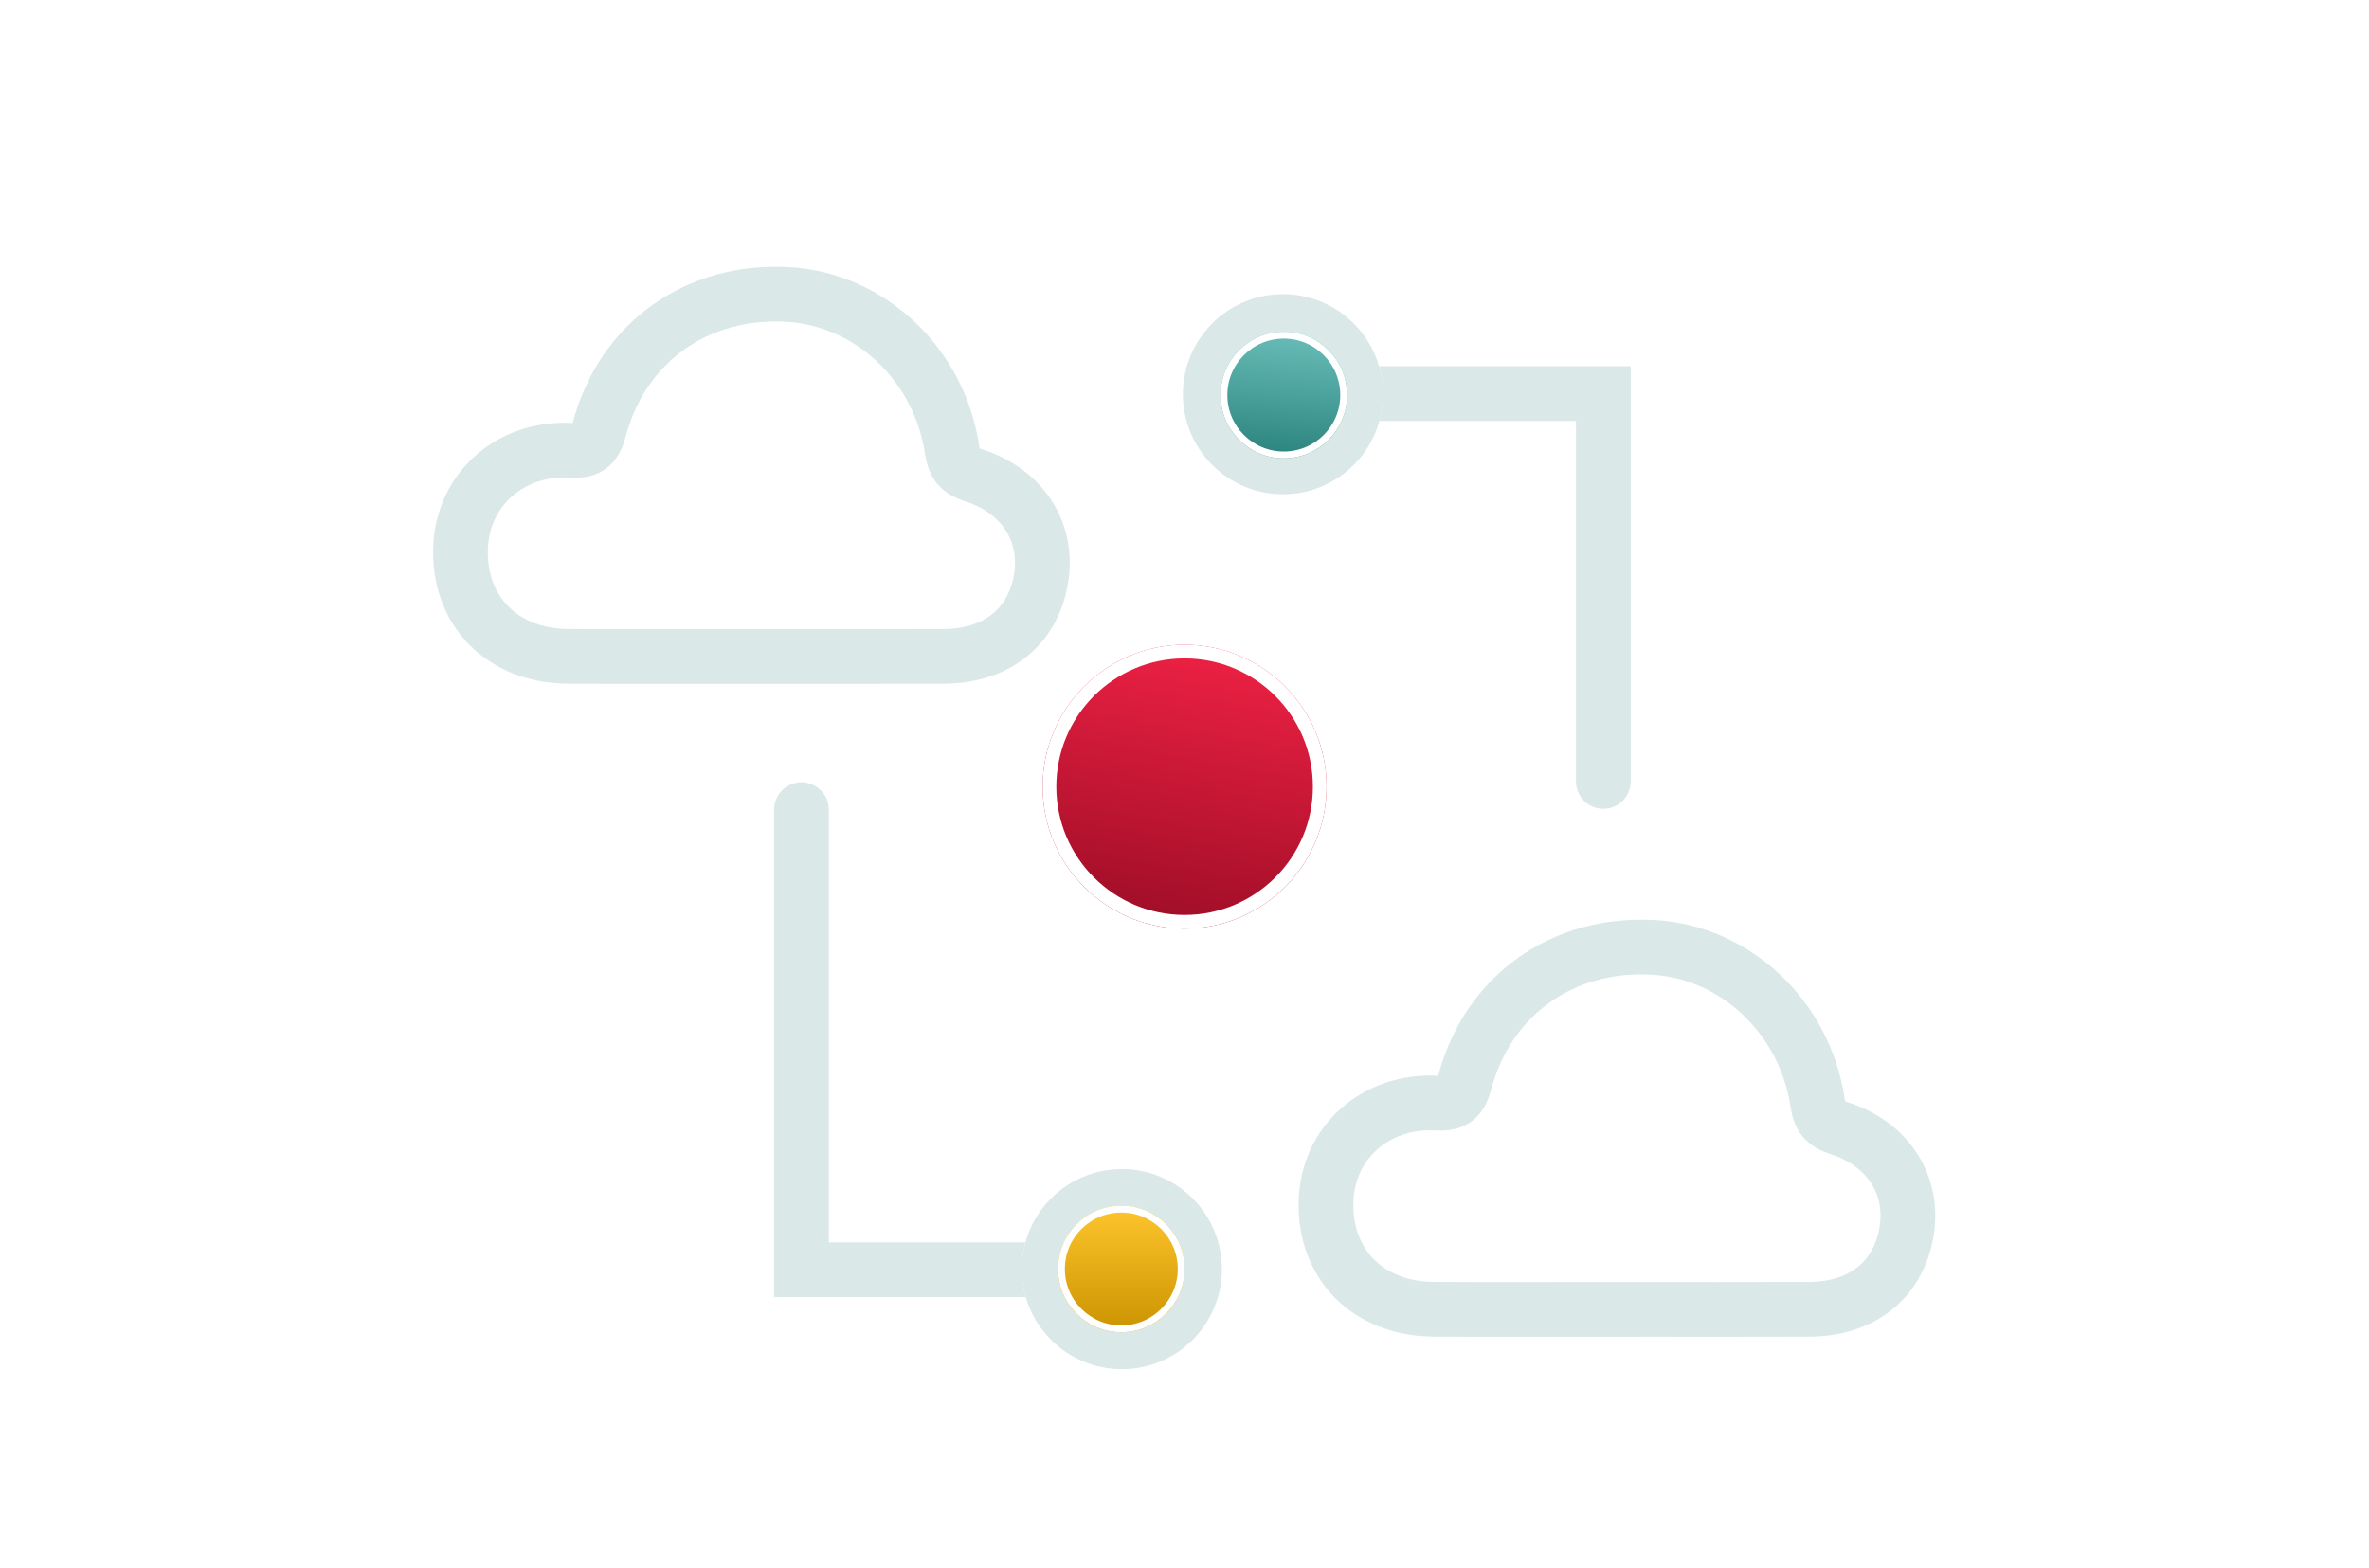 <svg xmlns="http://www.w3.org/2000/svg" xmlns:xlink="http://www.w3.org/1999/xlink" width="1385" height="917" viewBox="0 0 1385 917">
  <defs>
    <clipPath id="clip-path">
      <rect id="Rectangle_33440" data-name="Rectangle 33440" width="1385" height="917" transform="translate(0 141.537)" fill="#fff" stroke="#707070" stroke-width="1"/>
    </clipPath>
    <linearGradient id="linear-gradient" x1="0.5" x2="0.323" y2="1" gradientUnits="objectBoundingBox">
      <stop offset="0" stop-color="#ed2144"/>
      <stop offset="1" stop-color="#9d0d26"/>
    </linearGradient>
    <filter id="Ellipse_2124" x="561.56" y="329" width="262" height="262" filterUnits="userSpaceOnUse">
      <feOffset input="SourceAlpha"/>
      <feGaussianBlur stdDeviation="16" result="blur"/>
      <feFlood flood-opacity="0.161"/>
      <feComposite operator="in" in2="blur"/>
      <feComposite in="SourceGraphic"/>
    </filter>
    <linearGradient id="linear-gradient-2" x1="0.5" x2="0.5" y2="1" gradientUnits="objectBoundingBox">
      <stop offset="0" stop-color="#fec52d"/>
      <stop offset="1" stop-color="#cb9300"/>
    </linearGradient>
    <linearGradient id="linear-gradient-3" x1="0.5" x2="0.417" y2="1" gradientUnits="objectBoundingBox">
      <stop offset="0" stop-color="#69bdb8"/>
      <stop offset="1" stop-color="#2b837d"/>
    </linearGradient>
  </defs>
  <g id="Mask_Group_1336" data-name="Mask Group 1336" transform="translate(0 -141.537)" clip-path="url(#clip-path)">
    <g id="Group_17638" data-name="Group 17638" transform="translate(0 31)">
      <g transform="matrix(1, 0, 0, 1, 0, 110.54)" filter="url(#Ellipse_2124)">
        <g id="Ellipse_2124-2" data-name="Ellipse 2124" transform="translate(609.56 377)" stroke="#fff" stroke-width="8" fill="url(#linear-gradient)">
          <circle cx="83" cy="83" r="83" stroke="none"/>
          <circle cx="83" cy="83" r="79" fill="none"/>
        </g>
      </g>
      <g id="Group_17635" data-name="Group 17635" transform="translate(775.205 664.313)">
        <g id="Group_17634" data-name="Group 17634" transform="translate(0 0)">
          <path id="Path_60300" data-name="Path 60300" d="M172.751,211.841c36.565,0,73.133.118,109.7-.035,30.809-.13,51.986-17,56.882-44.89,4.78-27.24-10.3-51.646-39.151-60.939-8.532-2.745-11.477-6.38-12.8-15.157C279.849,40.838,239.279,2.955,191.47.207,138.545-2.841,95,27.938,81.29,78.6c-2.414,8.919-5.378,13.268-16.149,12.668C28.8,89.248.946,114.532.027,148.863c-.983,36.775,24.8,62.7,63.036,62.928,36.557.219,73.123.047,109.689.051Z" transform="translate(0 0)" fill="none" stroke="#dbe8e8" stroke-width="32"/>
        </g>
      </g>
      <g id="Group_17636" data-name="Group 17636" transform="translate(269.205 282.537)">
        <g id="Group_17634-2" data-name="Group 17634" transform="translate(0 0)">
          <path id="Path_60300-2" data-name="Path 60300" d="M172.751,211.841c36.565,0,73.133.118,109.7-.035,30.809-.13,51.986-17,56.882-44.89,4.78-27.24-10.3-51.646-39.151-60.939-8.532-2.745-11.477-6.38-12.8-15.157C279.849,40.838,239.279,2.955,191.47.207,138.545-2.841,95,27.938,81.29,78.6c-2.414,8.919-5.378,13.268-16.149,12.668C28.8,89.248.946,114.532.027,148.863c-.983,36.775,24.8,62.7,63.036,62.928,36.557.219,73.123.047,109.689.051Z" transform="translate(0 0)" fill="none" stroke="#dbe8e8" stroke-width="32"/>
        </g>
      </g>
      <path id="Path_60301" data-name="Path 60301" d="M1062.809-14199.058v-226.809H894" transform="translate(-125.44 14766.537)" fill="none" stroke="#dbe8e8" stroke-linecap="round" stroke-width="32"/>
      <path id="Path_60302" data-name="Path 60302" d="M1062.809-14156.84v-269.027H894" transform="translate(1531.369 -13572.859) rotate(180)" fill="none" stroke="#dbe8e8" stroke-linecap="round" stroke-width="32"/>
      <g id="Ellipse_2120" data-name="Ellipse 2120" transform="translate(691.56 282.537)" fill="#fff" stroke="#dbe8e8" stroke-width="32">
        <circle cx="58.5" cy="58.5" r="58.5" stroke="none"/>
        <circle cx="58.5" cy="58.5" r="42.5" fill="none"/>
      </g>
      <g id="Ellipse_2121" data-name="Ellipse 2121" transform="translate(714.369 911.141) rotate(180)" fill="#fff" stroke="#dbe8e8" stroke-width="32">
        <circle cx="58.5" cy="58.5" r="58.5" stroke="none"/>
        <circle cx="58.5" cy="58.5" r="42.5" fill="none"/>
      </g>
      <g id="Ellipse_2122" data-name="Ellipse 2122" transform="translate(618.56 815.537)" stroke="#fff" stroke-width="4" fill="url(#linear-gradient-2)">
        <circle cx="37" cy="37" r="37" stroke="none"/>
        <circle cx="37" cy="37" r="35" fill="none"/>
      </g>
      <g id="Ellipse_2123" data-name="Ellipse 2123" transform="translate(713.56 304.537)" stroke="#fff" stroke-width="4" fill="url(#linear-gradient-3)">
        <circle cx="37" cy="37" r="37" stroke="none"/>
        <circle cx="37" cy="37" r="35" fill="none"/>
      </g>
    </g>
  </g>
</svg>
